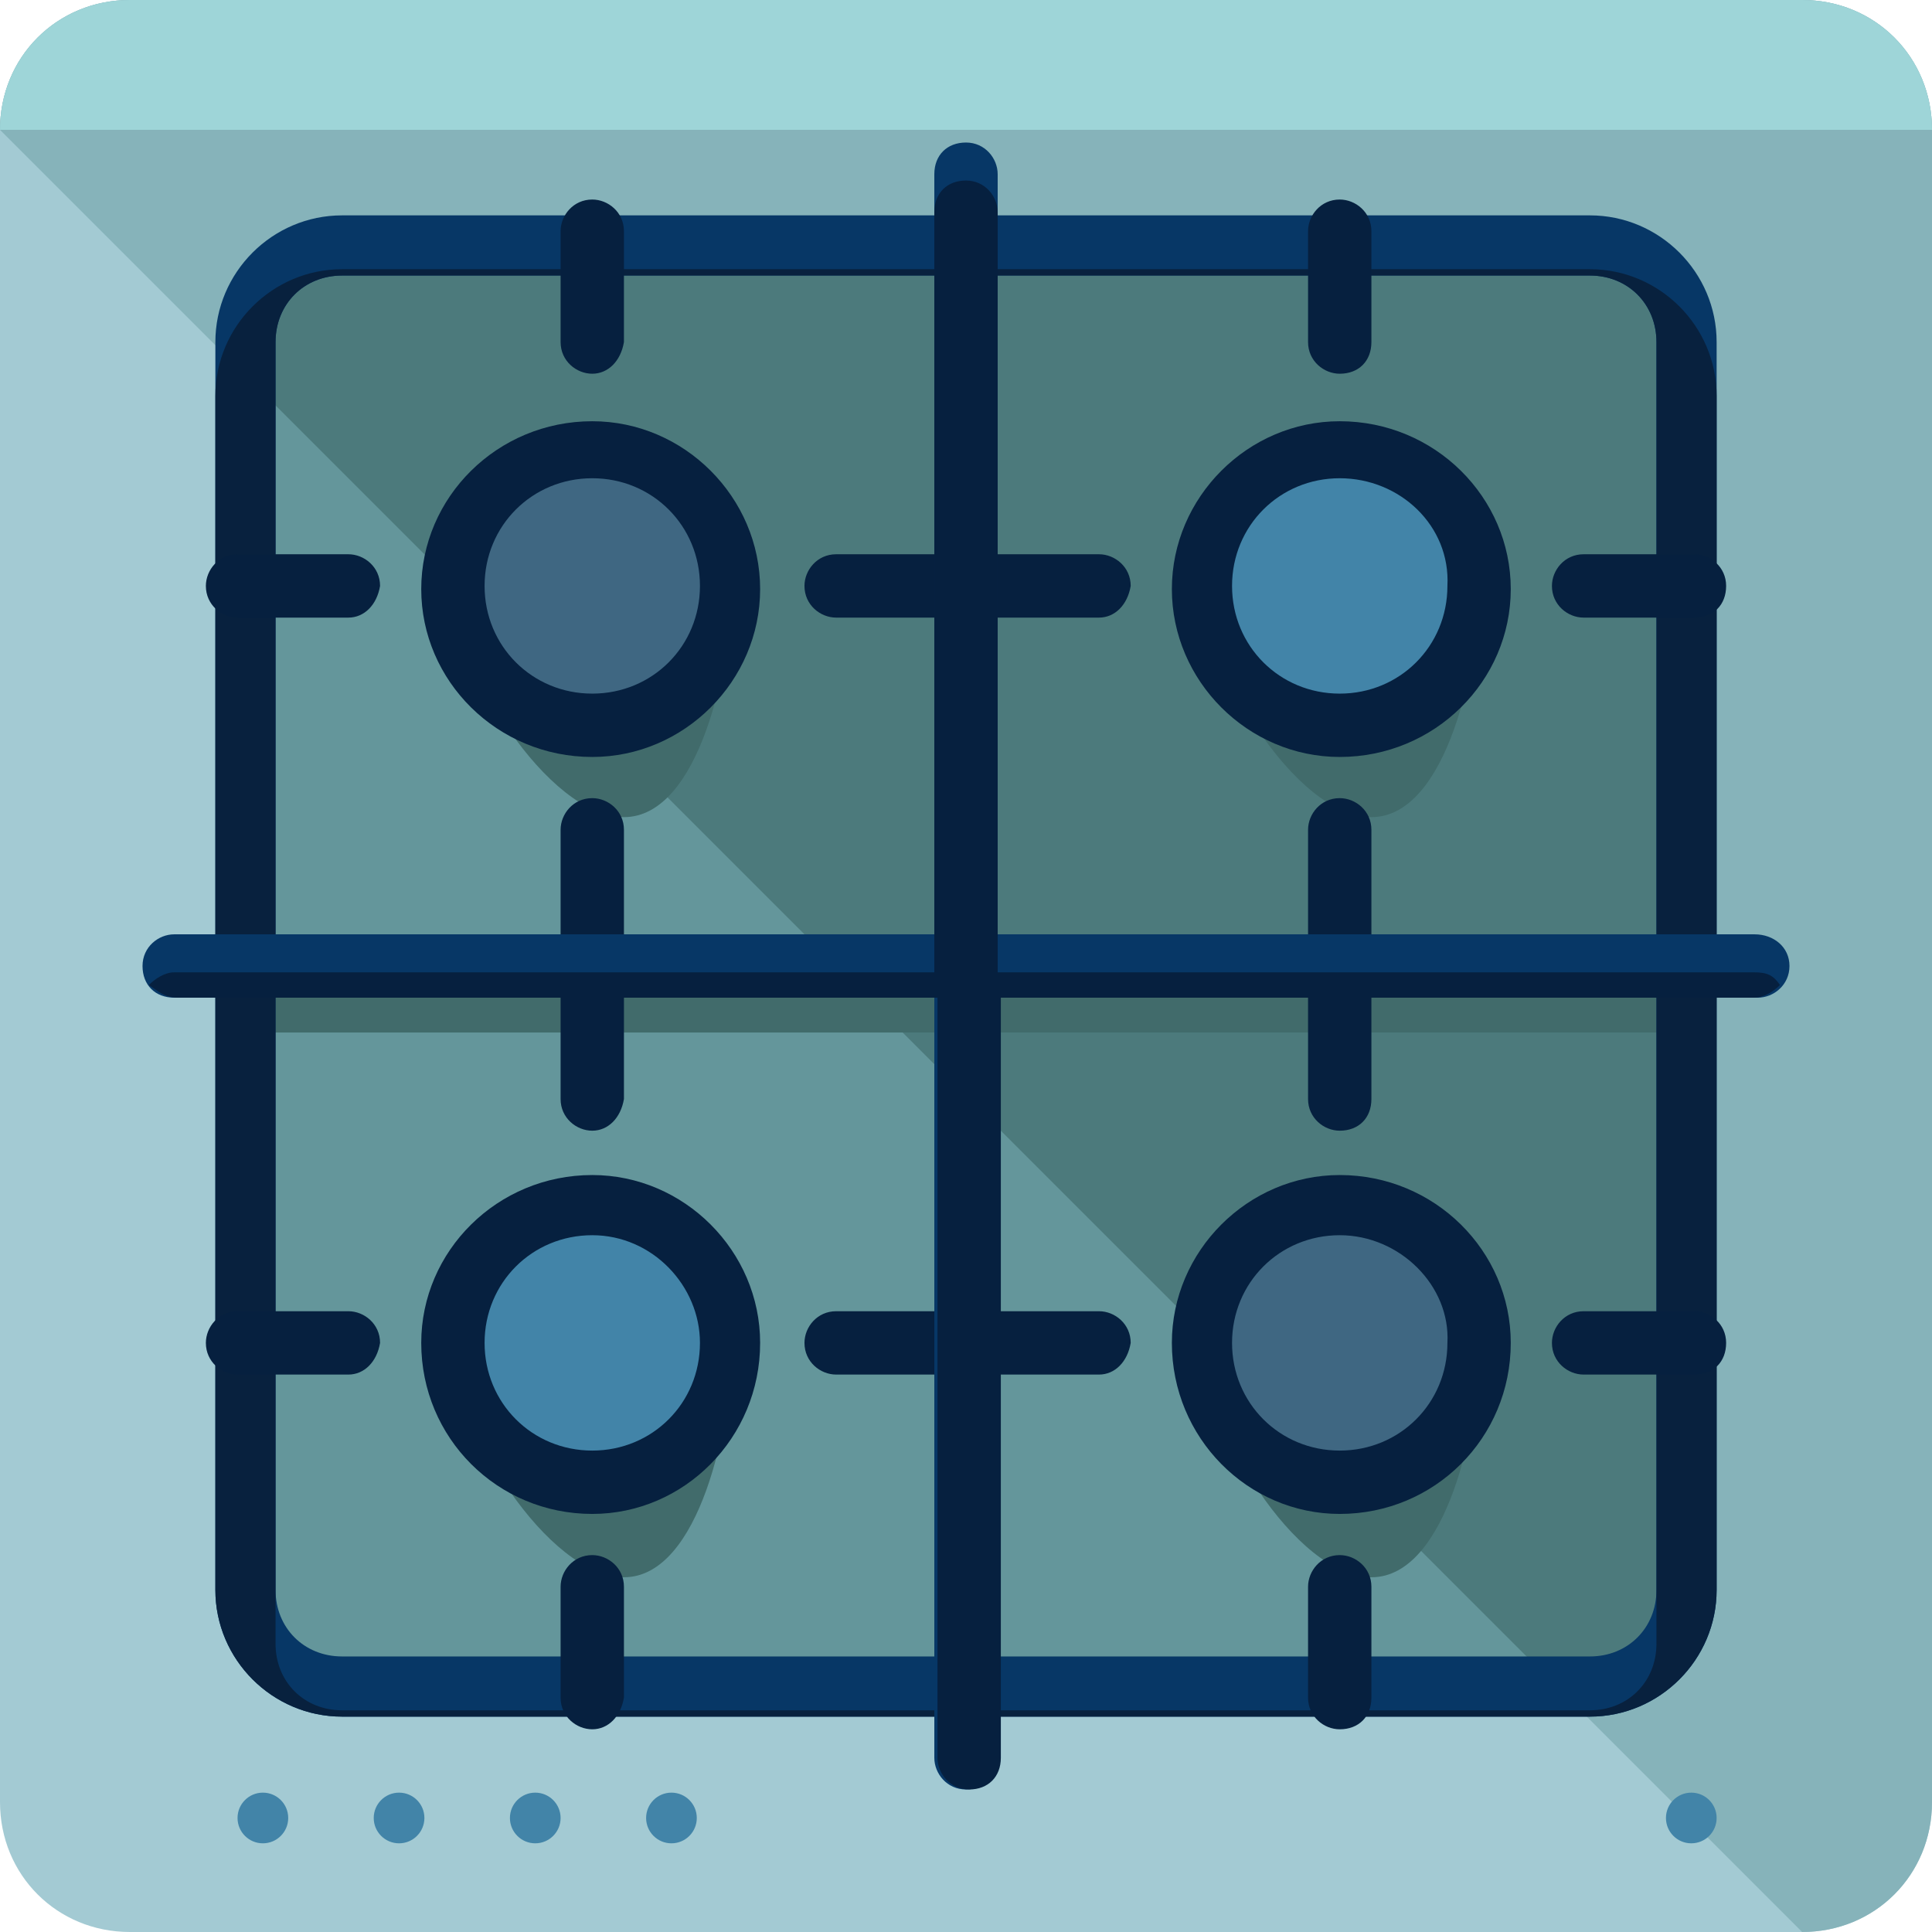 <?xml version="1.0" encoding="iso-8859-1"?>
<!-- Uploaded to: SVG Repo, www.svgrepo.com, Generator: SVG Repo Mixer Tools -->
<svg height="800px" width="800px" version="1.1" id="Layer_1" xmlns="http://www.w3.org/2000/svg" xmlns:xlink="http://www.w3.org/1999/xlink" 
	 viewBox="0 0 488 488" xml:space="preserve">
<path style="fill:#A3CAD3;" d="M488,455.2c0,18.4-14.4,32.8-32.8,32.8H32.8C14.4,488,0,473.6,0,455.2V32.8C0,14.4,14.4,0,32.8,0
	h422.4C473.6,0,488,14.4,488,32.8L488,455.2L488,455.2z"/>
<path style="fill:#86B3BA;" d="M0,32.8C0,14.4,14.4,0,32.8,0h422.4C473.6,0,488,14.4,488,32.8v422.4c0,18.4-14.4,32.8-32.8,32.8"/>
<path style="fill:#9ED5D8;" d="M0,32.8C0,14.4,14.4,0,32.8,0h422.4C473.6,0,488,14.4,488,32.8"/>
<path style="fill:#64969B;" d="M426.4,401.6c0,13.6-11.2,24.8-24.8,24.8H86.4c-13.6,0-24.8-11.2-24.8-24.8V86.4
	c0-13.6,11.2-24.8,24.8-24.8h315.2c13.6,0,24.8,11.2,24.8,24.8L426.4,401.6L426.4,401.6z"/>
<path style="fill:#4C7A7C;" d="M401.6,61.6H86.4c-13.6,0-24.8,11.2-24.8,24.8v8l331.2,331.2h8c13.6,0,24.8-11.2,24.8-24.8V86.4
	C426.4,72.8,415.2,61.6,401.6,61.6z"/>
<polygon style="fill:#416B6B;" points="426.4,245.6 252,245.6 252,61.6 236,61.6 236,245.6 61.6,245.6 61.6,260.8 236,260.8 
	236,426.4 252,426.4 252,260.8 426.4,260.8 "/>
<path style="fill:#073766;" d="M401.6,433.6H86.4c-17.6,0-32-14.4-32-32V86.4c0-17.6,14.4-32,32-32h315.2c17.6,0,32,14.4,32,32
	v315.2C433.6,419.2,419.2,433.6,401.6,433.6z M86.4,69.6c-9.6,0-16.8,7.2-16.8,16.8v315.2c0,9.6,7.2,16.8,16.8,16.8h315.2
	c9.6,0,16.8-7.2,16.8-16.8V86.4c0-9.6-7.2-16.8-16.8-16.8C401.6,69.6,86.4,69.6,86.4,69.6z"/>
<path style="fill:#08213E;" d="M401.6,68H86.4c-17.6,0-32,14.4-32,32v301.6c0,17.6,14.4,32,32,32h315.2c17.6,0,32-14.4,32-32V100
	C433.6,82.4,419.2,68,401.6,68z M418.4,100v301.6v13.6c0,9.6-7.2,16.8-16.8,16.8H86.4c-9.6,0-16.8-7.2-16.8-16.8v-13.6V100V86.4
	c0-9.6,7.2-16.8,16.8-16.8h315.2c9.6,0,16.8,7.2,16.8,16.8L418.4,100L418.4,100z"/>
<path style="fill:#416B6B;" d="M184.8,148c0,19.2-8,58.4-27.2,58.4S114.4,168,114.4,148c0-19.2,16-35.2,35.2-35.2
	S184.8,128.8,184.8,148z"/>
<circle style="fill:#3F6782;" cx="149.6" cy="148" r="35.2"/>
<path style="fill:#06203F;" d="M149.6,191.2c-24,0-43.2-19.2-43.2-42.4s19.2-42.4,43.2-42.4c23.2,0,42.4,19.2,42.4,42.4
	S172.8,191.2,149.6,191.2z M149.6,120.8c-15.2,0-27.2,12-27.2,27.2s12,27.2,27.2,27.2s27.2-12,27.2-27.2S164.8,120.8,149.6,120.8z"
	/>
<path style="fill:#06203F;" d="M149.6,94.4c-4,0-8-3.2-8-8v-28c0-4,3.2-8,8-8c4,0,8,3.2,8,8v28C156.8,91.2,153.6,94.4,149.6,94.4z"
	/>
<path style="fill:#06203F;" d="M149.6,245.6c-4,0-8-3.2-8-8v-28c0-4,3.2-8,8-8c4,0,8,3.2,8,8v28
	C156.8,242.4,153.6,245.6,149.6,245.6z"/>
<path style="fill:#06203F;" d="M239.2,156h-28c-4,0-8-3.2-8-8c0-4,3.2-8,8-8h28c4,0,8,3.2,8,8C246.4,152.8,243.2,156,239.2,156z"/>
<path style="fill:#06203F;" d="M88,156H60c-4,0-8-3.2-8-8c0-4,3.2-8,8-8h28c4,0,8,3.2,8,8C95.2,152.8,92,156,88,156z"/>
<path style="fill:#416B6B;" d="M373.6,148c0,19.2-8,58.4-27.2,58.4S304,168,304,148c0-19.2,16-35.2,35.2-35.2
	C358.4,112.8,373.6,128.8,373.6,148z"/>
<circle style="fill:#4284A8;" cx="338.4" cy="148" r="35.2"/>
<path style="fill:#06203F;" d="M338.4,191.2c-23.2,0-42.4-19.2-42.4-42.4s19.2-42.4,42.4-42.4c24,0,43.2,19.2,43.2,42.4
	S362.4,191.2,338.4,191.2z M338.4,120.8c-15.2,0-27.2,12-27.2,27.2s12,27.2,27.2,27.2s27.2-12,27.2-27.2
	C366.4,132.8,353.6,120.8,338.4,120.8z"/>
<path style="fill:#06203F;" d="M338.4,94.4c-4,0-8-3.2-8-8v-28c0-4,3.2-8,8-8c4,0,8,3.2,8,8v28C346.4,91.2,343.2,94.4,338.4,94.4z"
	/>
<path style="fill:#06203F;" d="M338.4,245.6c-4,0-8-3.2-8-8v-28c0-4,3.2-8,8-8c4,0,8,3.2,8,8v28
	C346.4,242.4,343.2,245.6,338.4,245.6z"/>
<path style="fill:#06203F;" d="M428,156h-28c-4,0-8-3.2-8-8c0-4,3.2-8,8-8h28c4,0,8,3.2,8,8S432.8,156,428,156z"/>
<path style="fill:#06203F;" d="M277.6,156h-28c-4,0-8-3.2-8-8c0-4,3.2-8,8-8h28c4,0,8,3.2,8,8C284.8,152.8,281.6,156,277.6,156z"/>
<path style="fill:#416B6B;" d="M184.8,340c0,19.2-8,58.4-27.2,58.4S114.4,360,114.4,340c0-19.2,16-35.2,35.2-35.2
	S184.8,320,184.8,340z"/>
<path style="fill:#4284A8;" d="M184.8,340c0,19.2-16,35.2-35.2,35.2s-35.2-16-35.2-35.2s16-35.2,35.2-35.2S184.8,320,184.8,340z"/>
<path style="fill:#06203F;" d="M149.6,382.4c-24,0-43.2-19.2-43.2-43.2c0-23.2,19.2-42.4,43.2-42.4c23.2,0,42.4,19.2,42.4,42.4
	C192,363.2,172.8,382.4,149.6,382.4z M149.6,312c-15.2,0-27.2,12-27.2,27.2s12,27.2,27.2,27.2s27.2-12,27.2-27.2
	C176.8,324.8,164.8,312,149.6,312z"/>
<path style="fill:#06203F;" d="M149.6,285.6c-4,0-8-3.2-8-8v-28c0-4,3.2-8,8-8c4,0,8,3.2,8,8v28
	C156.8,282.4,153.6,285.6,149.6,285.6z"/>
<path style="fill:#06203F;" d="M149.6,436.8c-4,0-8-3.2-8-8v-28c0-4,3.2-8,8-8c4,0,8,3.2,8,8v28
	C156.8,433.6,153.6,436.8,149.6,436.8z"/>
<path style="fill:#06203F;" d="M239.2,347.2h-28c-4,0-8-3.2-8-8c0-4,3.2-8,8-8h28c4,0,8,3.2,8,8C246.4,344,243.2,347.2,239.2,347.2z
	"/>
<path style="fill:#06203F;" d="M88,347.2H60c-4,0-8-3.2-8-8c0-4,3.2-8,8-8h28c4,0,8,3.2,8,8C95.2,344,92,347.2,88,347.2z"/>
<path style="fill:#416B6B;" d="M373.6,340c0,19.2-8,58.4-27.2,58.4S304,360,304,340c0-19.2,16-35.2,35.2-35.2
	C358.4,304.8,373.6,320,373.6,340z"/>
<path style="fill:#3F6782;" d="M373.6,340c0,19.2-16,35.2-35.2,35.2s-35.2-16-35.2-35.2s16-35.2,35.2-35.2
	C358.4,304.8,373.6,320,373.6,340z"/>
<path style="fill:#06203F;" d="M338.4,382.4c-23.2,0-42.4-19.2-42.4-43.2c0-23.2,19.2-42.4,42.4-42.4c24,0,43.2,19.2,43.2,42.4
	C381.6,363.2,362.4,382.4,338.4,382.4z M338.4,312c-15.2,0-27.2,12-27.2,27.2s12,27.2,27.2,27.2s27.2-12,27.2-27.2
	C366.4,324.8,353.6,312,338.4,312z"/>
<path style="fill:#06203F;" d="M338.4,285.6c-4,0-8-3.2-8-8v-28c0-4,3.2-8,8-8c4,0,8,3.2,8,8v28
	C346.4,282.4,343.2,285.6,338.4,285.6z"/>
<path style="fill:#06203F;" d="M338.4,436.8c-4,0-8-3.2-8-8v-28c0-4,3.2-8,8-8c4,0,8,3.2,8,8v28
	C346.4,433.6,343.2,436.8,338.4,436.8z"/>
<path style="fill:#06203F;" d="M428,347.2h-28c-4,0-8-3.2-8-8c0-4,3.2-8,8-8h28c4,0,8,3.2,8,8S432.8,347.2,428,347.2z"/>
<path style="fill:#06203F;" d="M277.6,347.2h-28c-4,0-8-3.2-8-8c0-4,3.2-8,8-8h28c4,0,8,3.2,8,8C284.8,344,281.6,347.2,277.6,347.2z
	"/>
<path style="fill:#073766;" d="M443.2,236H252V44c0-4-3.2-8-8-8s-8,3.2-8,8v192H44c-4,0-8,3.2-8,8c0,4.8,3.2,8,8,8h192v192
	c0,4,3.2,8,8,8c4.8,0,8-3.2,8-8V252h192c4,0,8-3.2,8-8S448,236,443.2,236z"/>
<path style="fill:#06203F;" d="M443.2,252c2.4,0,4.8-1.6,6.4-3.2c-1.6-2.4-3.2-3.2-6.4-3.2H252v-8v-184c0-4-3.2-8-8-8s-8,3.2-8,8
	v184v8H44c-2.4,0-4.8,1.6-6.4,3.2c2.4,1.6,4,3.2,7.2,3.2h192v8v184c0,4,3.2,8,8,8s8-3.2,8-8V260v-8H443.2z"/>
<g>
	<circle style="fill:#4284A8;" cx="66.4" cy="459.2" r="6.4"/>
	<circle style="fill:#4284A8;" cx="100.8" cy="459.2" r="6.4"/>
	<circle style="fill:#4284A8;" cx="135.2" cy="459.2" r="6.4"/>
	<circle style="fill:#4284A8;" cx="169.6" cy="459.2" r="6.4"/>
	<circle style="fill:#4284A8;" cx="427.2" cy="459.2" r="6.4"/>
</g>
</svg>